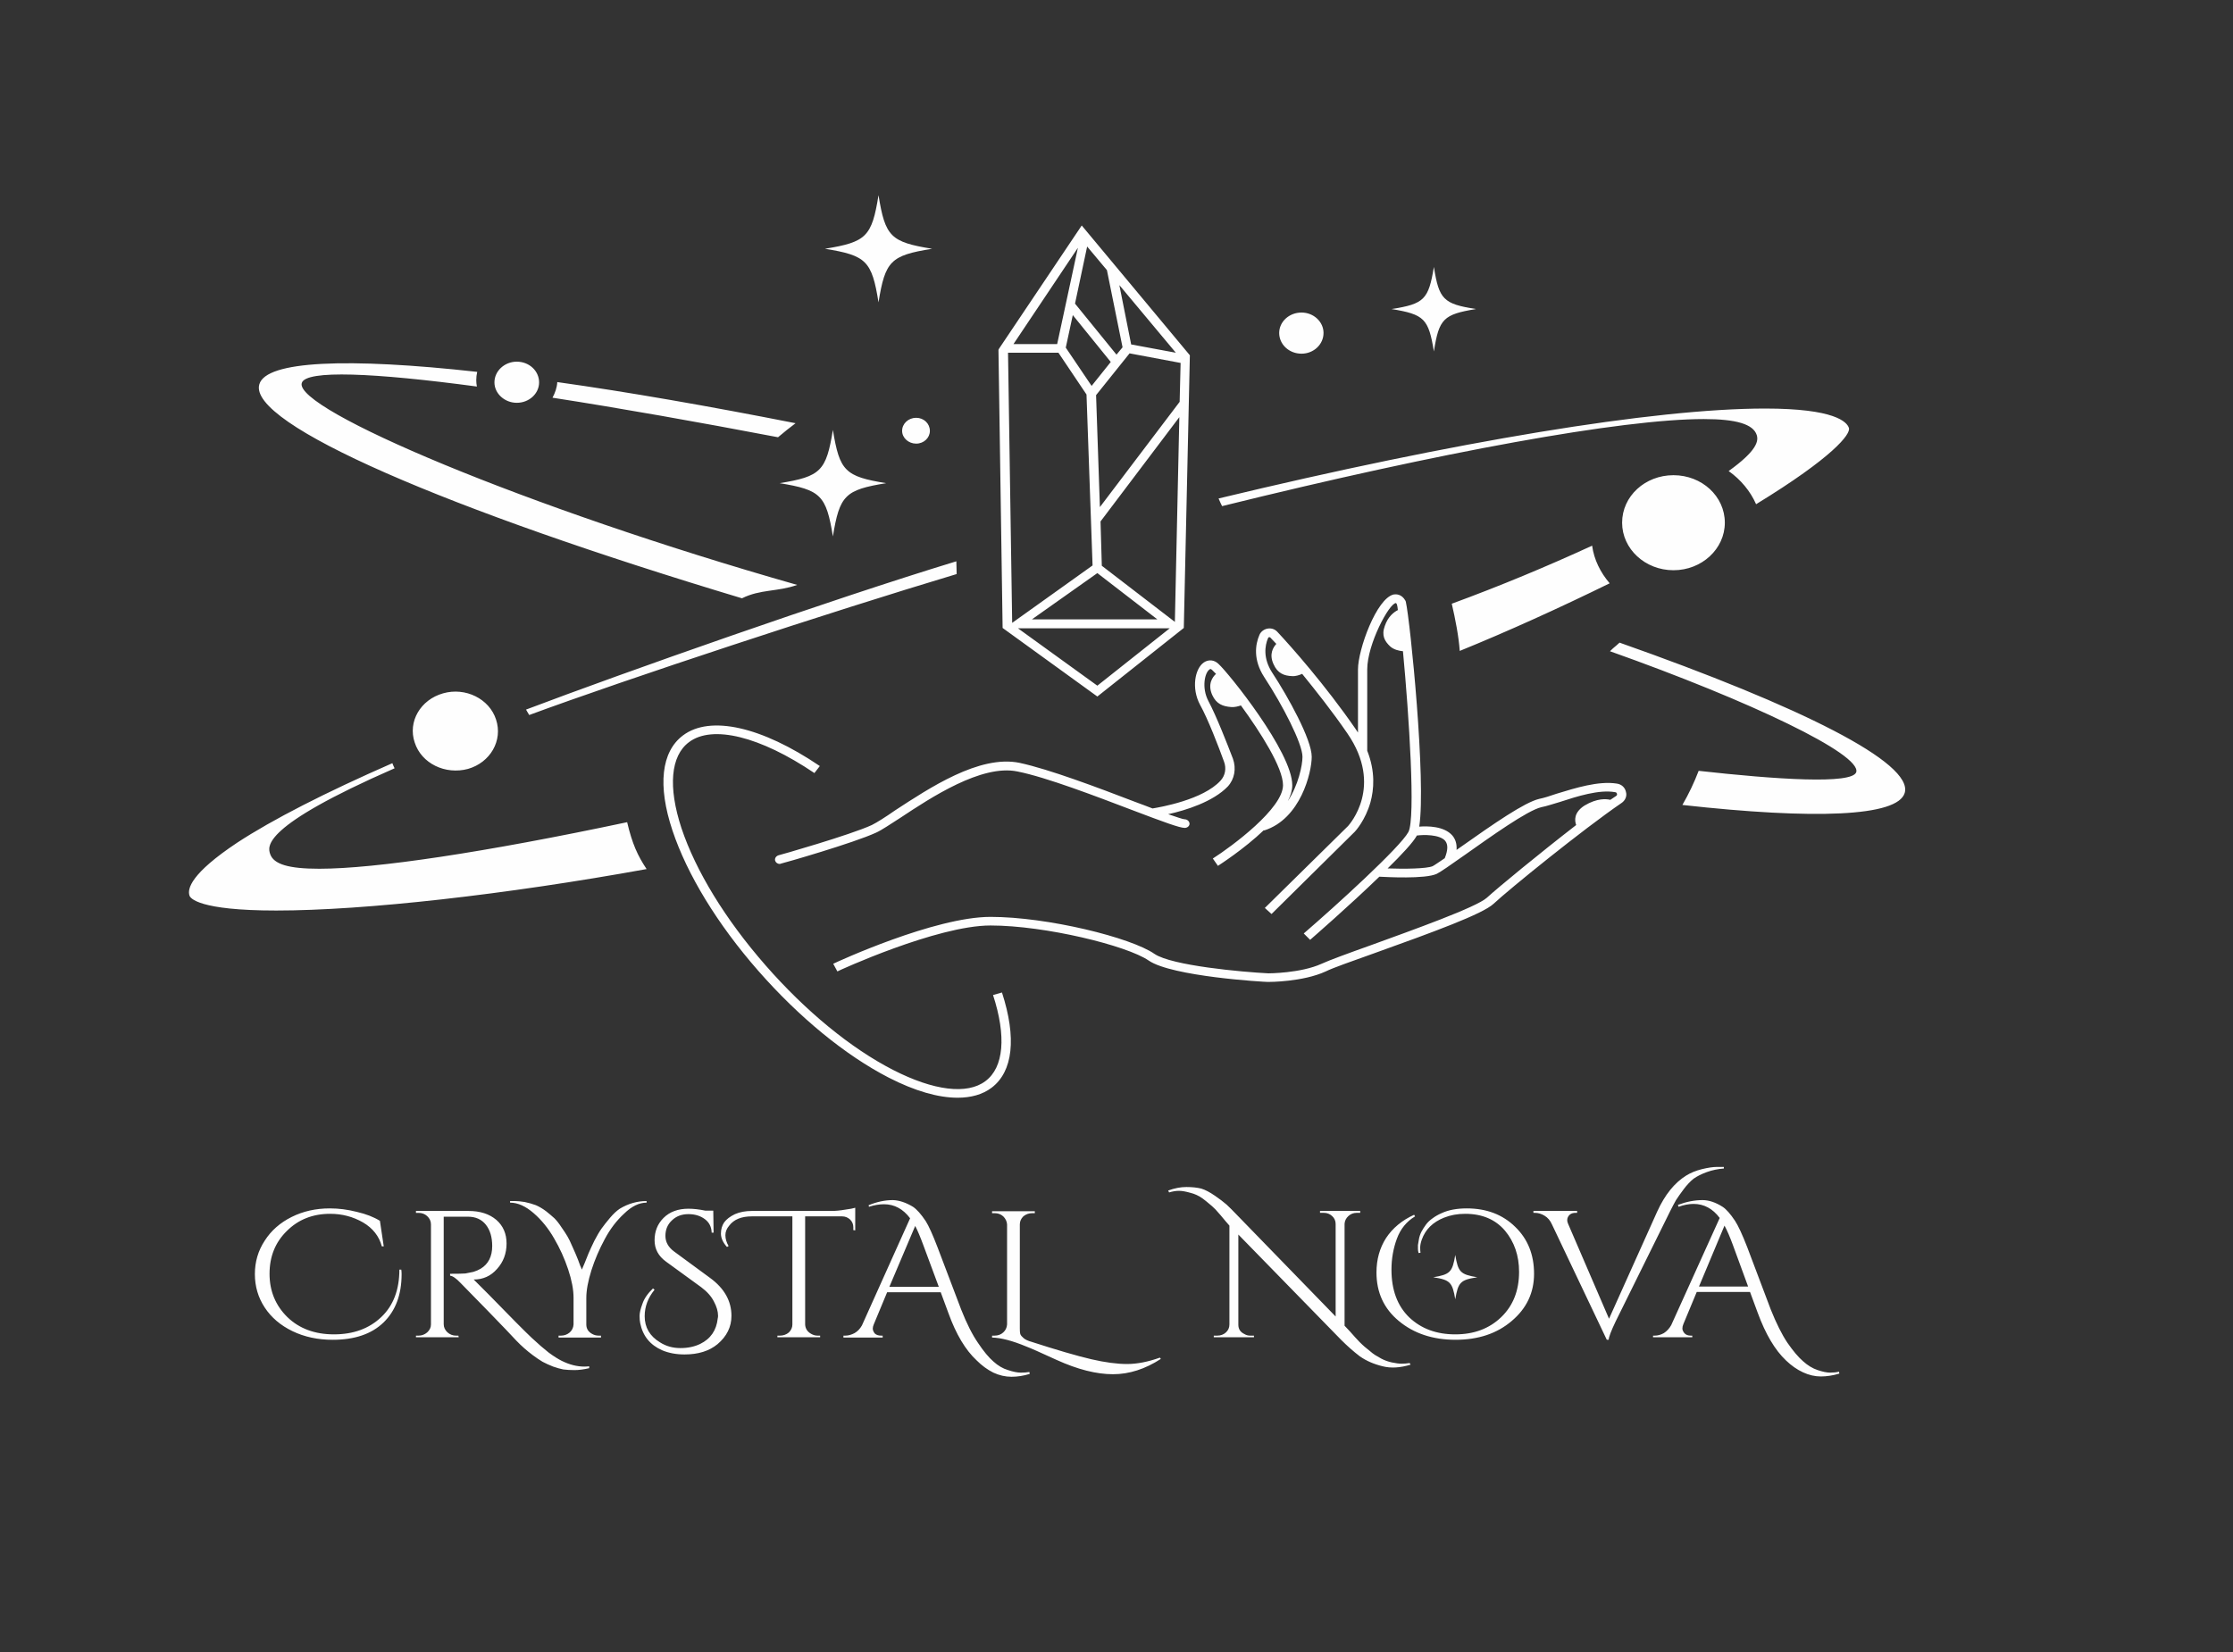 <svg version="1.2" xmlns="http://www.w3.org/2000/svg" viewBox="0 0 700 518" width="700" height="518">
	<rect x="0" y="0" width="700" height="518" fill="#333333" stroke="none"/>
	<title>CRYSTAL NOVA-LOGO(印刷版)-ai-svg</title>
	<style>
		.s0 { fill: #fefefe } 
	</style>
	<g id="图层 1">
		<path id="&lt;Compound Path&gt;" fill-rule="evenodd" class="s0" d="m213.6 259.6c4.5 13.5 13.8 28.7 26.4 43.1 12.5 14.3 26.7 26 40 32.8 12.7 6.5 23.2 7.8 28.9 3.5 5.8-4.3 6.6-14.1 2.4-27l2.8-0.8c4.6 14.2 3.5 24.8-3.3 29.9-2.8 2.1-6.4 3.1-10.6 3.1-6.1 0-13.4-2.1-21.6-6.3-13.6-7-28.1-18.9-40.9-33.5-12.8-14.6-22.3-30.2-26.9-44-4.7-14.1-3.5-24.7 3.3-29.8 8.5-6.4 24.6-2.8 42.9 9.6l-1.7 2.2c-17-11.5-32-15.2-39.3-9.7-5.8 4.3-6.6 14.1-2.4 26.9zm187.4-155.2c0-3.5 3.1-6.4 7-6.4 3.8 0 6.9 2.9 6.9 6.4 0 3.6-3.1 6.5-6.9 6.5-3.9 0-7-2.9-7-6.5zm35.2-7.5c10.3-1.6 11.6-3 13.3-13.2 1.6 10.2 3 11.6 13.2 13.2-10.2 1.7-11.6 3-13.2 13.3-1.7-10.3-3-11.6-13.3-13.3zm-53.1 61.8q-0.6-1.2-1.1-2.4c74.3-17.9 136.6-28.2 171.3-28.2 21.9 0 25.7 4.2 26.3 6.1 0.6 1.9-4.9 9.1-29.1 23.9-1.8-4.1-4.8-7.7-8.6-10.4 8.9-6.4 9.4-9.4 8.8-11.3-1.1-3.4-6.4-5-16.6-5-25.6 0-81.9 10.2-151 27.3zm-6.9 62.3c-2.8-5.2-1.6-11.4 1.2-13.3 1.5-1 3.3-0.8 4.6 0.5 3.1 2.8 23.1 27.6 23.1 38 0 1.6-0.5 3.3-1.4 5 3.3-5 4.6-11.2 4.6-13.9 0-4.1-6.1-16-12-25-3.5-5.4-2.8-10.2-1.5-13.2 0.4-1 1.4-1.8 2.6-2 1.2-0.2 2.3 0.2 3.1 1.1 4.2 4.5 14.8 16.4 24.4 30.3q0.4 0.6 0.8 1.2v-19.8c0-6.2 5.8-22.3 11.2-23.5 0.7-0.1 2.5-0.2 3.7 2l0.1 0.3c1.4 6.2 6.4 56.4 4.2 70.5 2.6-0.2 7.8-0.2 10.4 2.8q1.5 1.8 1.3 4.5 0.5-0.3 1-0.7c10.9-7.7 20.3-14.2 24.9-15.3 1.5-0.3 3.4-0.9 5.4-1.6 5.9-1.8 13.2-4.1 18.9-3.2 1.5 0.2 2.6 1.2 2.9 2.6 0.4 1.3-0.2 2.7-1.4 3.5-12 8.2-35.3 27.1-40.1 31.6-3.4 3.2-19 8.9-37.4 15.5-7 2.5-13 4.6-15.2 5.7-7.2 3.3-17.6 3.3-18.1 3.3-1.3 0-30.1-1.7-37.4-6.7-6.8-4.7-32.5-11-49.6-11-16.8 0-47.7 14.2-48 14.4l-1.3-2.4c1.2-0.6 31.8-14.7 49.3-14.7 17.9 0 44.1 6.5 51.4 11.6 5.4 3.7 27.6 5.7 35.7 6.1 0 0 10.1 0 16.7-3 2.4-1.1 8.1-3.2 15.4-5.8 13.2-4.8 33.1-11.9 36.4-14.9 3.5-3.2 16.5-13.9 28-22.8-0.5-1.4-0.8-3.9 2.6-6.1 4-2.4 6.9-2.1 8.1-1.8q0.9-0.6 1.8-1.2c0.4-0.2 0.3-0.6 0.3-0.7-0.1-0.2-0.2-0.5-0.6-0.5-5-0.9-11.9 1.3-17.4 3.1-2.1 0.6-4.1 1.3-5.7 1.6-4.4 1-16.1 9.4-23.9 14.9-4.8 3.4-7.7 5.4-8.9 6-3.6 1.7-16 1-18 0.9-9.4 9.1-20.9 19.1-21.7 19.8l-2-2c10.2-8.8 30.1-26.9 32.8-31.8 2.3-4.3 0.2-36.6-1.7-56.7-1.2-0.1-2.9-0.5-4-1.5-1.7-1.6-2.8-3.4-1.7-6.4 1-3 2.9-4.4 4.1-5q-0.1-1.1-0.3-1.8c-0.2-0.4-0.3-0.4-0.3-0.4-2.1 0-9 12.9-9 20.8v25.5c2.6 6.6 2.1 12.2 1 16.2-1.6 5.6-4.7 9-4.9 9.2l-26.1 25.8-2.1-1.9 26.1-25.7c0.4-0.5 11.2-12.4-0.2-29-4.8-7-9.9-13.4-14.2-18.7-0.9 0.4-2.1 0.8-3.2 0.7-2.4-0.1-4.5-0.8-5.8-3.8-1.4-3.1-0.1-5.2 0.9-6.3q-1-1.1-1.8-1.9c-0.1-0.2-0.3-0.2-0.4-0.2-0.2 0-0.3 0.1-0.4 0.3-1 2.4-1.6 6.3 1.3 10.8 5 7.6 12.4 21 12.4 26.4 0 4.9-3.5 19.5-14.9 23.1l-0.1-0.1c-6.3 6-13.8 10.8-14.4 11.2l-1.6-2.3c6.1-3.9 22-15.7 22-23 0-5.5-7-16.5-13.2-25-0.9 0.3-2 0.6-3.1 0.5-2.5-0.2-4.6-0.9-5.9-3.8-1.5-3.4 0.1-5.6 1.2-6.6q-0.8-0.8-1.2-1.2c-0.5-0.5-0.7-0.3-0.8-0.2-1.5 0.9-2.6 5.7-0.4 9.9 2.5 4.7 5.9 13.4 7.7 18.1 1.1 3.1 0.5 6.4-1.6 8.7-4.6 4.8-13.2 7.5-18.7 8.7 2.7 0.9 4.6 1.6 5.2 1.6 0.8 0 1.5 0.7 1.5 1.4 0 0.7-0.7 1.3-1.5 1.3-1.6 0-6.5-1.8-16.5-5.6-11.3-4.3-26.9-10.3-36-12.1-11.2-2.3-27.1 8.2-36.6 14.5-3.3 2.1-5.9 3.9-7.7 4.7-6.9 3.2-28.8 9.5-29.8 9.7q-0.2 0.1-0.4 0.1c-0.6 0-1.2-0.4-1.4-1-0.2-0.7 0.2-1.4 1-1.7 0.2 0 22.6-6.4 29.3-9.5 1.6-0.8 4.3-2.5 7.3-4.6 10.6-6.9 26.4-17.5 39-14.9 9.3 2 24.4 7.7 36.4 12.3 1.8 0.7 3.6 1.3 5.3 2 2.4-0.4 15.8-2.7 21.3-8.7 1.5-1.6 1.9-3.9 1.1-6-1.7-4.7-5-13.3-7.5-17.8zm67.9 41.1c-1.1 2-4.7 5.9-9.1 10.2 5.3 0.2 12.2 0.1 14.1-0.7 0.6-0.3 2-1.3 3.8-2.5 1-2.5 1.1-4.3 0.1-5.5-1.8-2-6.9-1.9-8.9-1.6q0 0 0 0.1zm11-72.8c15-5.5 30.1-11.8 44-18.2 0.6 4.4 2.6 8.4 5.5 11.8-15.9 7.8-32 15.1-47 21.2-0.3-4.4-1.4-10.1-2.5-14.8zm69.5-40.3c8.9 0 16.1 6.6 16.1 14.9 0 8.2-7.2 14.9-16.1 14.9-8.9 0-16.1-6.7-16.1-14.9 0-8.3 7.2-14.9 16.1-14.9zm-151.6-37.6l-1.9 85.5-27.1 21.5-29.7-21.5-1.3-87.2 0.2-0.4 25.9-38.6zm-22.1-22l3.7 18.6 14 2.6zm-13.9 5.8l13 16 1.9-2.3-4.9-24.2-6.2-7.4zm-0.7 3.6l-2.2 10.2 8.1 12 6-7.5zm-18.6 9.1h13.7l6.5-30.2zm-0.4 87.4l25.2-18-1.9-53.6-8.8-13.1h-15.8zm26.7-15.6l-20.5 14.5h39.3zm22.7 17.3h-47.6l24.9 18zm3-66.2l-24.7 32.7 0.4 13.9 22.9 17.6zm0.4-17l-16-3-10.5 13.1 1.2 35.1 25-33zm-47.4 316.4l0.1 0.6q-2.9 0.9-5.7 0.9-2.9 0-5.7-1.3-2.8-1.4-5.2-3.8-5.3-4.9-8.9-14.9l-2.4-6.5h-16.8l-4.2 10.1q-0.3 0.7-0.3 1.3 0 0.7 0.6 1.5 0.7 0.7 2 0.7h0.5v0.6h-12.3v-0.6h0.6q1.4 0 2.9-0.8 1.4-0.8 2.3-2.4l15.1-33.6q-3.3-4.4-8.2-4.4-2.2 0-4.7 0.8l-0.1-0.5q3.9-1.6 7.6-1.6 3 0.1 6.3 2.1 1.8 1.2 4 4.5 1.4 2.2 3.7 8.2l7.4 19.5q2.6 6.6 5.3 10.5 2.6 3.9 4.8 5.8 2.2 2 4.6 2.7 2.4 0.8 4 0.8 1.5 0 2.7-0.2zm-28.4-26.7l-4.9-13.2q-1.4-3.8-2.5-5.9l-8.1 19.1zm69.3 22.2l0.3 0.4q-7.4 4.8-15 4.8-7.8 0-17.7-4.5-7.6-3.5-9.5-4.2-6.5-2.7-10.7-2.8v-0.6h0.8q1.6 0 2.7-1 1.1-1 1.2-2.5v-31.4q-0.1-1.4-1.2-2.5-1.1-1-2.7-1h-0.8v-0.6h13.4v0.6h-0.8q-1.6 0-2.8 1-1.1 1.1-1.1 2.5v32.7q0 1 0.1 1.5 0.1 0.6 0.8 1.2 0.6 0.7 2 1.2 13 4.2 19.5 5.7 6.5 1.5 11.2 1.5 4.7 0 10.3-2zm-198.7-203.2c30.6-11.6 95.5-34.5 134.9-46.5l0.1 4c-39.7 11.9-103.4 32.9-134 44.2q-0.5-0.9-1-1.7zm64.4 190.1q0 5.2-4.4 8.9-3.9 3.2-10.3 3.2-3.9 0-7-1.3-5.7-2.5-6.9-8.5-0.2-0.9-0.2-2.3 0-1.4 0.9-3.8 0.8-2.4 3.3-4.8l0.5 0.4q-3.1 3.8-3.1 8.3 0 5.3 4.8 8.2 2.8 1.8 6.4 1.8 3.5 0 6.2-1.3 4.9-2.4 5.5-8 0.1-0.4 0.1-0.8 0-2.1-1.3-4.5-1.2-2.4-4-4.5l-11-8q-3.6-2.6-3.6-6.7 0-4.2 2.8-7 2.9-2.9 7.8-2.9 2.4 0 5.3 0.6h2.5l0.1 6.9h-0.6q-0.1-2.7-2.1-4.2-2.1-1.6-5.2-1.6-3.1 0-5.1 1.9-2.1 1.9-2.1 4.9 0 2.9 2.7 4.9l11.3 8.3q6.7 4.9 6.7 11.9zm-26.6-35.5q-3.5 0-7 3.4-3.6 3.3-6.1 8-2.6 4.8-4.2 9.8-1.6 5.1-1.6 8.7v8.3q0 2 1.9 3 0.9 0.5 2 0.5h0.7v0.6h-13.3v-0.6h0.8q1.5 0 2.7-1 1.1-1 1.2-2.5v-8.4q0-3.8-1.7-8.9-1.7-5.1-4.4-9.7-2.7-4.7-6.4-7.9-3.8-3.3-7.4-3.3v-0.5q0.5 0 1.6 0 1.1 0 3 0.3 1.9 0.4 3.5 1 1.6 0.7 3.2 1.9 1.5 1.2 2.6 2.2 1.1 1.1 2.2 2.8 1.2 1.7 1.9 2.9 0.7 1.2 1.5 3.1 1.1 2.4 1.8 4.2 0.7 1.8 0.7 1.9 0.1 0.2 0.2 0.4 0.2 0.5 0.3 0.8 0.2-0.4 0.9-2.1 0.7-1.7 1.2-3 0.6-1.4 1.8-3.9 1.3-2.5 2.3-3.9 1-1.4 2.6-3.3 1.6-1.9 3.1-2.9 4-2.4 8.4-2.4zm239.2 50.3l0.3 0.5q-4.9 1.5-8.8 0.5-4.1-1-7.1-3.1-2.9-2.2-5.9-5.2l-32.2-33v28.3q0 2 1.9 2.9 0.8 0.5 1.8 0.5h1.2v0.5h-12.6v-0.5h1.1q1.6 0 2.7-1 1.1-1 1.1-2.5v-31q-0.3-0.4-1.3-1.5-0.9-1.1-1.5-1.8-0.6-0.7-1.6-1.8-1.1-1.1-2-1.8-0.8-0.7-2-1.6-1.8-1.3-3.9-1.8-2.1-0.6-3.5-0.6-1.5 0-3.1 0.5l-0.3-0.6q3-1.1 5.7-1.1 2.7 0 4.7 0.5 1.9 0.6 4.2 2.2 2.2 1.5 3.7 2.8 1.4 1.3 3.4 3.4l30.8 31.7v-29q0-1.5-1.1-2.5-1.1-1-2.6-1h-1.2v-0.6h12.6v0.6h-1.1q-1.5 0-2.6 1-1.1 1-1.2 2.4v32q0.6 0.6 1.7 1.8 1.2 1.3 1.6 1.8 0.5 0.5 1.4 1.5 0.9 0.9 1.6 1.5 0.6 0.5 1.6 1.3 0.9 0.8 1.7 1.3 0.8 0.5 1.9 1.1 1.5 0.8 3.3 1.2 1.9 0.4 3.1 0.4 1.2 0 2.5-0.2zm155.2-178.8c-2.2 7.5-28.3 8.4-69.7 3.8q3-5.2 5.1-10.7c24.2 2.7 48.2 4.3 49.4 0.4 1.6-5.6-33-22.2-77.2-37.9 1.5-1.5 1.4-1.2 3-2.7 57 20.1 92.1 37.7 89.4 47.1zm-20.6 181.5l0.1 0.6q-3 0.9-5.8 0.9-2.8 0-5.6-1.3-2.8-1.3-5.3-3.7-5.2-4.9-8.9-15l-2.4-6.5h-16.7l-4.2 10.1q-0.3 0.7-0.3 1.4 0 0.6 0.6 1.4 0.7 0.8 2 0.8h0.5v0.5h-12.3v-0.5h0.5q1.5 0 2.9-0.8 1.4-0.9 2.3-2.5l15.2-33.6q-3.3-4.4-8.2-4.4-2.2 0-4.7 0.9l-0.2-0.6q4-1.5 7.7-1.5 3 0 6.3 2.1 1.7 1.1 3.9 4.4 1.5 2.3 3.8 8.2l7.4 19.6q2.6 6.5 5.2 10.4 2.7 3.9 4.9 5.8 2.2 2 4.6 2.8 2.4 0.8 3.9 0.8 1.6 0 2.8-0.3zm-28.5-26.7l-4.8-13.1q-1.4-3.8-2.6-6l-8 19.1zm-24.5-23.5l-17 34.4q-2.2 4.6-2.2 5.8h-0.6l-17.2-36.2q-0.8-1.8-2.3-2.7-1.5-0.9-3-0.9h-0.5v-0.6h13.7v0.6h-0.5q-1.9 0-2.5 1.6-0.1 0.3-0.1 0.8 0 0.4 0.3 1.1l12.8 29.7 15.1-33.6q3.6-7.9 9.1-11.3 2.1-1.3 4.9-2 2.9-0.7 4.7-0.7 1.8 0 2.2 0v0.5q-2.8 0.2-5.3 1.1-2.5 0.9-4.2 2.1-1.6 1.3-3.1 3.3-1.5 2-2.4 3.4-0.8 1.4-1.9 3.6zm-48.5 4.8q5.9 5.7 5.9 14.7 0 8.9-7 14.8-6.9 5.9-17.6 5.9-10.7 0-17.8-5.9-7-5.8-7-15.2 0-6.1 3-10.8 3.1-4.7 8.8-7.3l0.3 0.5q-4 2.4-5.7 7-1.7 4.6-1.7 9.7 0 9.6 5.6 15 5.6 5.3 14.4 5.3 8.8 0 14.4-5.4 5.6-5.4 5.6-14.2 0-7.6-4.4-12.9-4.5-5.3-12.5-5.3-3.6 0-6.6 1.2-5.3 2.1-7 6.9-0.5 1.4-0.5 2.5 0 1 0.1 1.6l-0.6 0.1q-0.2-0.7-0.2-1.3 0-0.5 0-1.2 0.1-0.7 0.3-1.8 0.2-1.2 0.8-2.4 0.6-1.1 1.4-2.2 0.8-1.1 2.1-2 1.2-0.9 2.8-1.6 3.2-1.5 7.9-1.5 9.3 0 15.2 5.8zm-18.8 22.7c-0.9-5.3-1.6-6.1-6.9-6.9 5.3-0.9 6-1.6 6.9-7 0.9 5.4 1.6 6.1 6.9 7-5.3 0.8-6 1.6-6.9 6.9zm-203.8-26v33.9q0.1 2 2 3 0.9 0.5 1.9 0.5h0.8v0.5h-13.4v-0.5h0.8q1.6 0 2.8-1 1.1-1.1 1.1-2.5v-33.9h-12.7q-4.9 0-7.1 2.9-1.2 1.4-1.2 3 0 1.7 1 3.4l-0.5 0.3q-1.9-2.1-1.9-4.2 0-2 1-3.5 1.1-1.5 3.4-2.6 2.3-1 5.3-1h25q1.9 0 4.2-0.4 2.3-0.3 3.2-0.6v7.1l-0.6-0.1v-0.9q0-1.4-1-2.4-1.1-1-2.5-1zm-171.1-260.9c2.1-7.4 27.7-8.4 68.3-3.9q-0.3 1.3-0.3 2.6 0 1 0.2 2c-32.1-4.3-53.7-5.3-54.9-1.1-2.4 8.2 69.9 39 155.3 63.3-6.1 2.2-11.5 1.3-17.3 4.2-92.2-27.7-155-54.7-151.3-67.1zm163.1 31c12.9-2.1 14.6-3.8 16.7-16.7 2.1 12.9 3.8 14.6 16.7 16.7-12.9 2.1-14.6 3.8-16.7 16.7-2.1-12.9-3.8-14.6-16.7-16.7zm14.2-73.5c13-2.1 14.7-3.8 16.8-16.8 2.1 13 3.8 14.7 16.8 16.8-13 2.1-14.7 3.8-16.8 16.8-2.1-13-3.8-14.7-16.8-16.8zm-103.6 41.9c0-3.6 3.2-6.5 7-6.5 3.9 0 7 2.9 7 6.5 0 3.5-3.1 6.4-7 6.4-3.8 0-7-2.9-7-6.4zm28.2 308.6q0.8 0 1.5-0.1v0.6q-2.6 0.6-4.6 0.6-1.9 0-3.5-0.2-1.5-0.3-3.2-0.9-1.8-0.7-3.3-1.5-1.5-0.9-3.1-2.1-2.8-2.1-5.1-4.5-2.3-2.5-8.8-9.2-6.5-6.7-8.7-8.9-2.1-2.2-3.3-2.3v-0.6q3.6 0 4.8-0.1 1.1-0.2 2.5-0.5 1.3-0.4 2.3-1 3.6-2.2 3.6-7.1 0-4.2-2-6.7-2-2.5-5.6-2.5h-7.6v33.7q0 1.4 1.1 2.5 1.2 1.1 2.8 1.1h0.7l0.1 0.5h-13.4v-0.5h0.8q1.5 0 2.7-1 1.2-1.1 1.2-2.5v-31.4q0-1.5-1.2-2.6-1.1-1-2.7-1h-0.8v-0.6h16.5q5.4 0 8.7 2.8 3.2 2.8 3.2 7.4 0 4.7-3 8-2.9 3.3-7.3 3.3 2 2 4.7 4.7 10.5 10.8 13.5 13.6 3 2.8 5.3 4.6 2.3 1.7 4.1 2.6 3.6 1.8 7.1 1.8zm104-289.4c-2.4 0-4.4-1.8-4.4-4 0-2.3 2-4.1 4.4-4.1 2.4 0 4.3 1.8 4.3 4.1 0 2.2-1.9 4-4.3 4zm-161.4 259q0.1 0.7 0.1 1.4 0 9.7-5.7 15.2-5.6 5.4-15.9 5.4-7 0-12.6-2.7-5.6-2.7-8.7-7.4-3.1-4.7-3.1-10.5 0-5.8 3.1-10.5 3-4.7 8.4-7.4 5.4-2.7 12-2.7 4.2 0 8.5 1.1 4.3 1 7.2 2.8l1.2 8h-0.6q-1.3-4.8-5.9-7.5-4.7-2.7-10.3-2.7-8.2 0-13.6 5.4-5.4 5.3-5.4 13.4 0 8.1 5.6 13.6 5.6 5.4 14.6 5.4 9.1 0 14.8-5.4 5.7-5.4 5.7-14.9zm118.1-261c-25.2-4.8-49.4-9.1-70.7-12.4 0.8-1.5 1.4-3.1 1.5-4.9 22.1 3.1 47.3 7.5 74.7 12.9q-2.8 2.1-5.5 4.4zm-157.3 148.4c-24.4 0-27-3.9-27.2-4.7-0.7-2.1 0.4-6.9 15-16.6 11-7.2 27.4-15.6 48.6-24.9q0.3 0.8 0.7 1.6c-41.8 18.3-39.8 24.5-39 26.9 1.1 3.2 5.8 4.6 15.4 4.6 17.5 0 51.7-5.1 96.5-14.6 1.6 6.8 3.3 10.5 6.1 14.7-44.1 8-88.4 13-116.1 13zm68.9-59.9c2.2 6.6-1.8 13.5-8.8 15.5-7.1 1.9-14.6-1.7-16.7-8.3-2.2-6.5 1.8-13.4 8.9-15.4 7-2 14.5 1.7 16.6 8.2z"/>
	</g>
</svg>